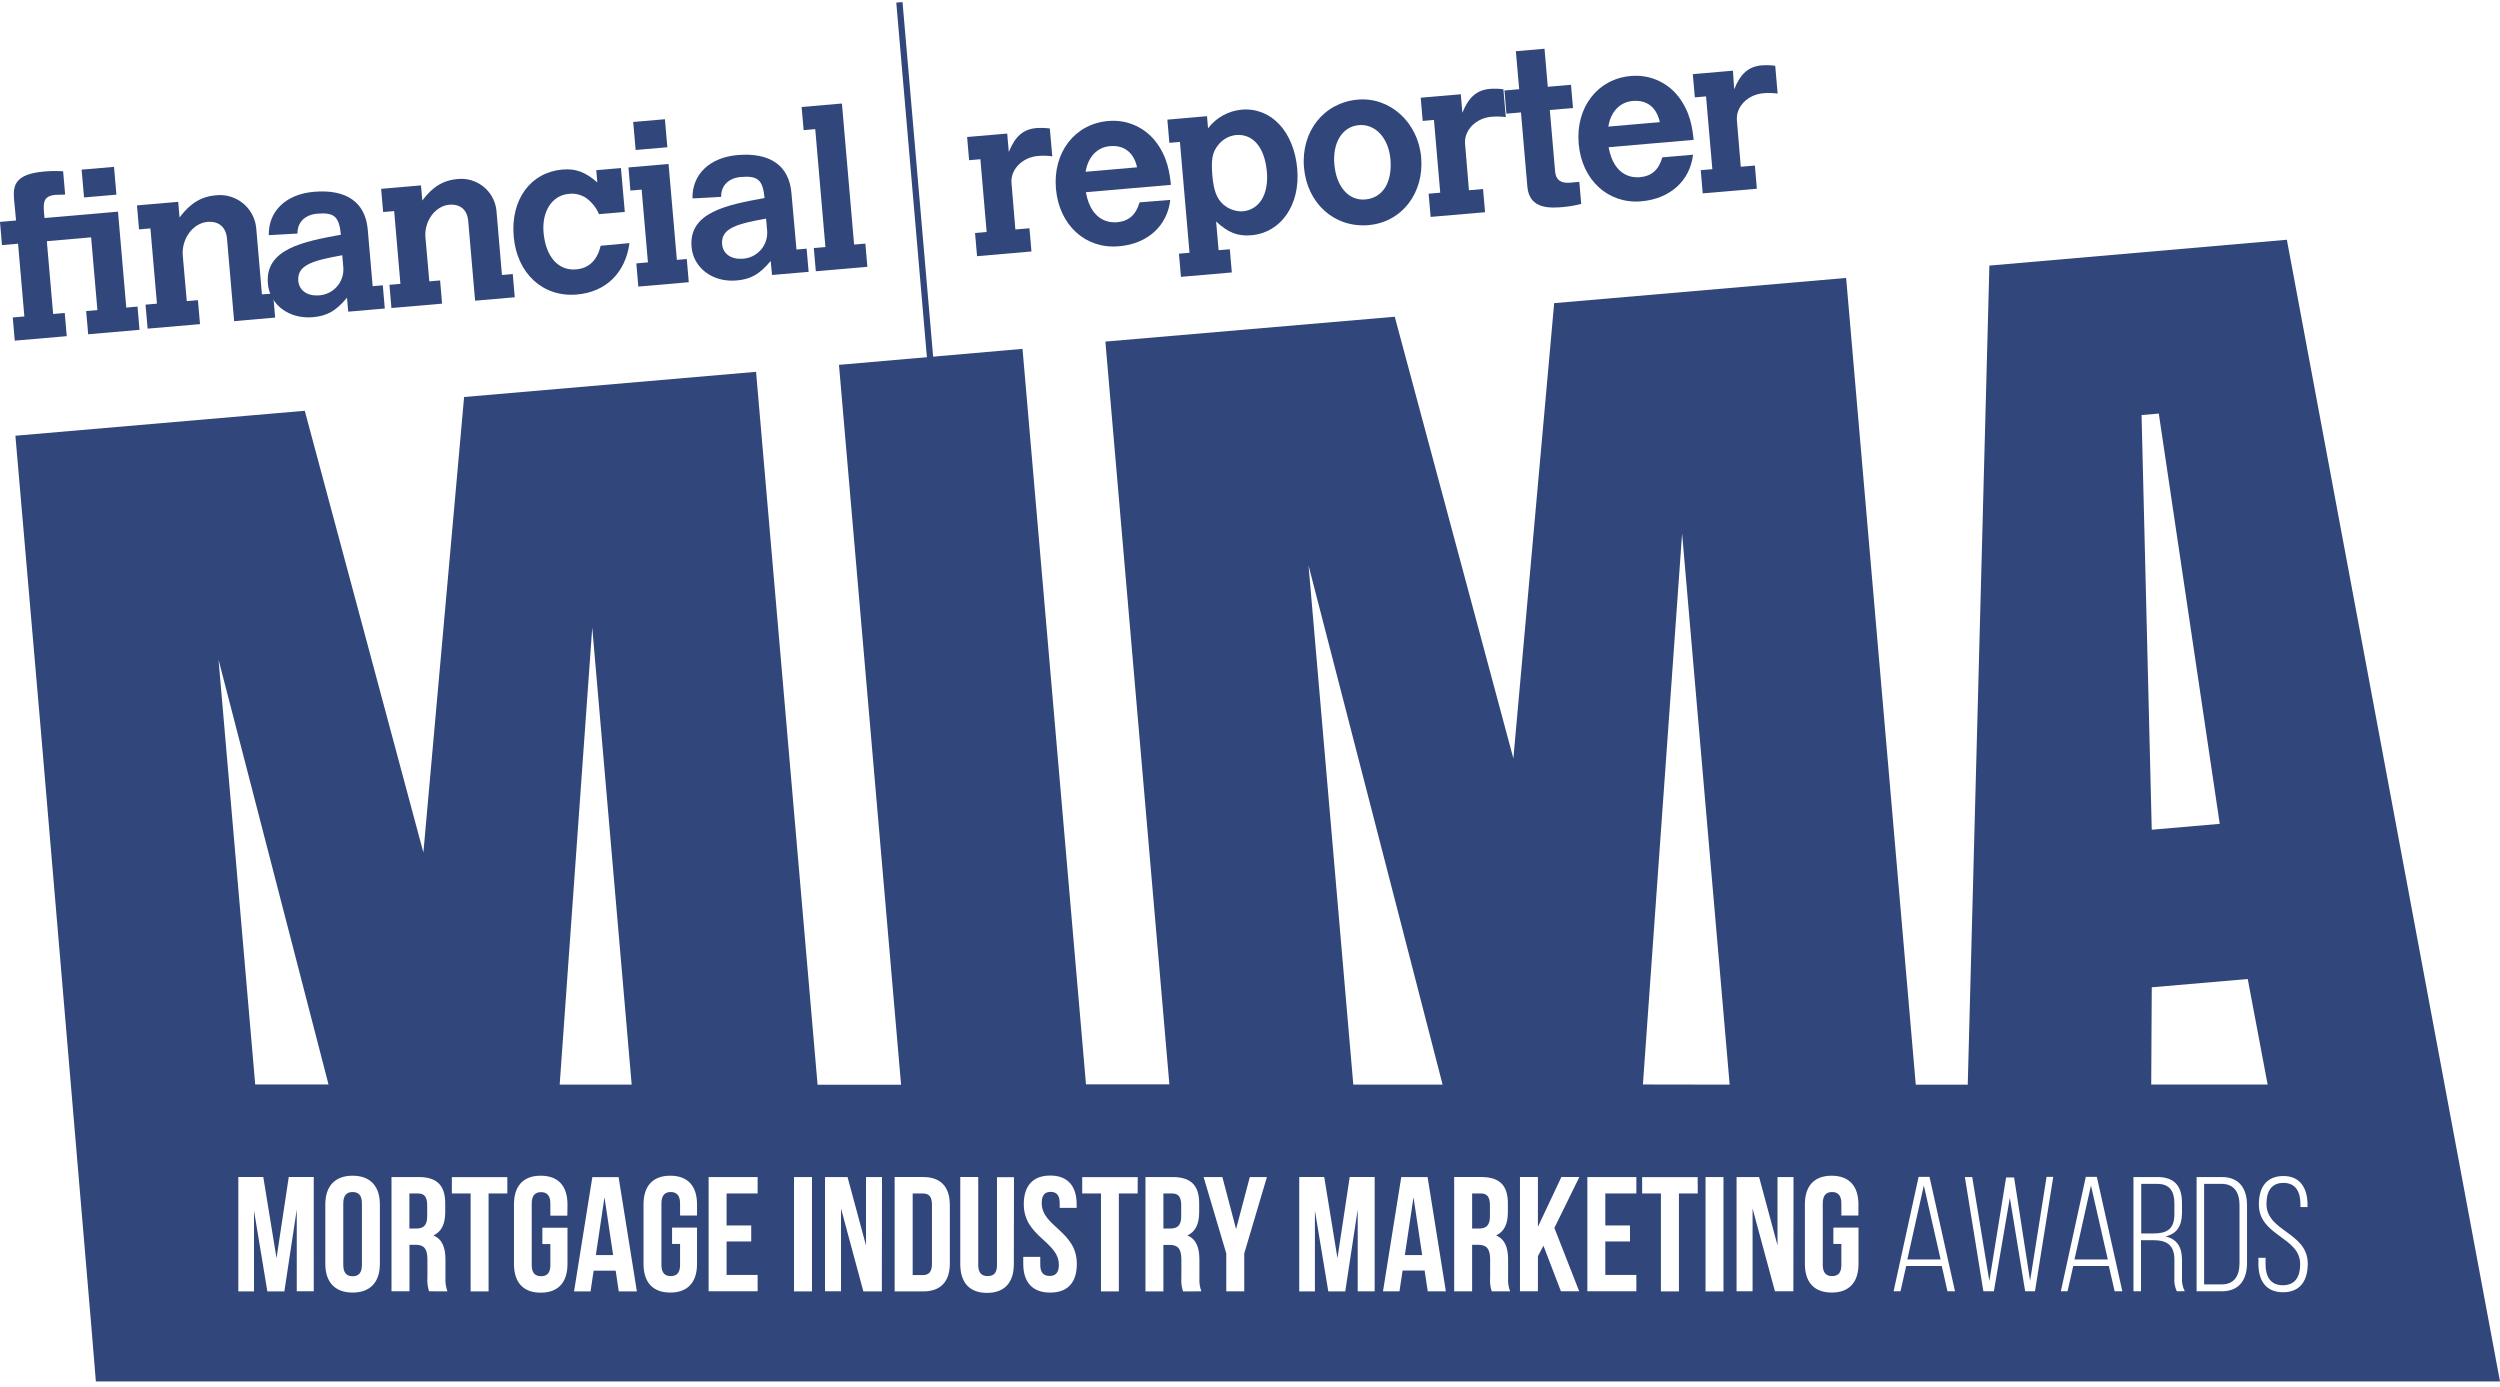 <?xml version="1.0" encoding="utf-8"?>
<!-- Generator: Adobe Illustrator 15.0.0, SVG Export Plug-In . SVG Version: 6.00 Build 0)  -->
<!DOCTYPE svg PUBLIC "-//W3C//DTD SVG 1.1//EN" "http://www.w3.org/Graphics/SVG/1.1/DTD/svg11.dtd">
<svg version="1.1" id="Layer_1" xmlns="http://www.w3.org/2000/svg" xmlns:xlink="http://www.w3.org/1999/xlink" x="0px" y="0px"
	 width="455.847px" height="252.912px" viewBox="0 0 455.847 252.912" enable-background="new 0 0 455.847 252.912"
	 xml:space="preserve">
<g>
	<path fill="#31467a" d="M2.56,36.334c-0.219-2.56,0.211-4.598,5.472-5.056c1.155-0.106,2.318-0.123,3.478-0.049l0.366,4.231
		c-0.24,0.063-1.41,0.042-1.699,0.063c-2.447,0.212-2.335,1.509-2.061,4.231l13.399-1.157l1.509,17.488l2.052-0.176l0.359,4.231
		l-9.356,0.811L15.71,56.72l2.053-0.176l-1.149-13.271L8.54,43.978L9.689,57.25l2.115-0.184l0.367,4.231l-9.484,0.818l-0.359-4.231
		l2.115-0.183l-1.15-13.264L0.359,44.69L0,40.459l2.926-0.254L2.56,36.334z M14.879,30.933l5.909-0.508l0.438,5.07l-5.902,0.508
		L14.879,30.933z"/>
	<path fill="#31467a" d="M47.76,53.67l2.033-0.138l0.38,4.375l-7.482,0.649l-1.298-15.023c-0.183-2.1-1.459-3.252-3.574-3.07
		c-2.653,0.226-4.747,3.114-4.492,6.133l0.729,8.313l2.035-0.183l0.379,4.375l-9.553,0.824l-0.38-4.375l2.079-0.183L27.427,41.65
		l-2.078,0.175l-0.372-4.375l7.519-0.649l0.241,2.852c1.058-1.356,2.917-3.719,6.52-4.033c3.647-0.461,6.979,2.123,7.44,5.771
		c0.015,0.116,0.026,0.231,0.034,0.347L47.76,53.67z"/>
	<path fill="#31467a" d="M67.95,52.179l1.848-0.155l0.367,4.231l-6.672,0.578l-0.218-2.56c-2.017,2.426-3.597,3.335-6.248,3.568
		c-4.302,0.367-7.849-2.264-8.181-6.121c-0.55-6.346,6.502-7.672,13.314-8.92c-0.331-3.322-1.206-4.104-4.337-3.836
		c-2.215,0.197-3.632,1.586-3.575,3.625l-5.232,0.29c-0.099-4.365,3.117-7.468,8.216-7.905c5.944-0.515,9.393,1.925,9.822,6.875
		L67.95,52.179z M62.408,46.538c-5.021,0.931-8.279,1.657-8.018,4.661c0.155,1.785,1.663,2.821,3.793,2.659
		c2.612-0.17,4.591-2.425,4.421-5.036c-0.003-0.056-0.008-0.112-0.014-0.168L62.408,46.538z"/>
	<path fill="#31467a" d="M91.524,50.141l1.975-0.169l0.359,4.231l-7.229,0.627l-1.254-14.526c-0.177-2.024-1.411-3.145-3.456-2.969
		c-2.573,0.219-4.598,3.011-4.344,5.93l0.705,8.039l1.968-0.169l0.359,4.231l-9.237,0.797l-0.36-4.231l2.003-0.176L71.87,38.492
		l-2.01,0.169l-0.366-4.231l7.271-0.628l0.239,2.758c1.022-1.312,2.82-3.597,6.297-3.9c3.532-0.446,6.756,2.055,7.202,5.587
		c0.014,0.109,0.024,0.219,0.033,0.329L91.524,50.141z"/>
	<path fill="#31467a" d="M114.781,44.331c-0.748,5.458-4.33,8.92-9.591,9.372c-6.191,0.536-10.938-3.836-11.522-10.578
		c-0.585-6.741,3.074-11.712,8.899-12.213c2.411-0.211,4.168,0.451,6.347,2.355l-0.19-2.235l4.498-0.388l0.706,7.997l-4.704,0.402
		c-0.503-1.176-1.318-2.192-2.354-2.941c-0.926-0.618-2.041-0.885-3.146-0.754c-3.054,0.268-4.937,3.167-4.611,7.052
		c0.38,4.386,2.672,7.002,5.924,6.72c2.326-0.197,3.863-1.636,4.484-4.309L114.781,44.331z"/>
	<path fill="#31467a" d="M114.597,30.531l7.305-0.635l1.517,17.488l1.806-0.155l0.365,4.231l-9.201,0.797l-0.36-4.231l2.115-0.184
		l-1.149-13.271l-2.052,0.176L114.597,30.531z M115.458,22.238l5.782-0.5l0.444,5.112l-5.782,0.5L115.458,22.238z"/>
	<path fill="#31467a" d="M145.229,45.501l1.849-0.162l0.366,4.231l-6.671,0.571l-0.247-2.56c-2.018,2.419-3.597,3.335-6.248,3.561
		c-4.301,0.374-7.849-2.264-8.18-6.114c-0.55-6.347,6.502-7.679,13.313-8.92c-0.332-3.321-1.206-4.104-4.337-3.836
		c-2.214,0.19-3.632,1.58-3.575,3.617l-5.231,0.296c-0.1-4.372,3.116-7.468,8.215-7.912c5.944-0.507,9.393,1.932,9.822,6.883
		L145.229,45.501z M139.686,39.86c-5.021,0.924-8.277,1.657-8.018,4.661c0.155,1.784,1.665,2.821,3.794,2.651
		c2.608-0.166,4.589-2.414,4.423-5.021c-0.004-0.061-0.01-0.122-0.015-0.183L139.686,39.86z"/>
	<path fill="#31467a" d="M146.167,19.509l7.348-0.635l2.221,25.718l2.053-0.176l0.366,4.231l-9.399,0.811l-0.367-4.231l2.116-0.176
		l-1.854-21.507l-2.116,0.184L146.167,19.509z"/>
	<path fill="#31467a" d="M183.944,27.71c1.17-2.877,2.636-4.154,5.048-4.358c0.812-0.058,1.627-0.032,2.433,0.078l0.445,5.07
		c-0.875-0.116-1.76-0.135-2.638-0.056c-2.821,0.24-5.007,2.475-4.796,4.936l0.705,8.462l2.566-0.219l0.368,4.231l-9.922,0.86
		l-0.367-4.231l2.116-0.183l-1.143-13.264l-2.053,0.176l-0.366-4.231l7.313-0.627L183.944,27.71z"/>
	<path fill="#31467a" d="M213.39,36.447c-0.557,4.788-4.195,8.046-9.421,8.462c-6.021,0.521-10.852-3.843-11.43-10.493
		c-0.578-6.649,3.469-11.833,9.498-12.347c3.328-0.328,6.591,1.069,8.652,3.702c2.235,2.877,2.566,5.747,2.82,7.933l-15.513,1.34
		c1.008,5.592,4.688,5.564,5.69,5.479c2.115-0.191,3.448-1.326,4.097-3.625L213.39,36.447z M207.333,30.509
		c-0.6-2.722-2.377-4.083-4.937-3.864c-2.327,0.198-3.998,1.939-4.449,4.675L207.333,30.509z"/>
	<path fill="#31467a" d="M220.273,23.387c1.478-1.929,3.688-3.157,6.107-3.392c5.379-0.466,9.562,3.956,10.161,10.817
		c0.563,6.53-2.961,11.614-8.35,12.08c-2.489,0.219-4.23-0.451-6.445-2.503l0.451,5.232l2.046-0.176l0.366,4.231l-9.279,0.804
		l-0.361-4.23l1.926-0.163l-1.749-20.21l-1.925,0.169l-0.366-4.231l7.229-0.628L220.273,23.387z M222.085,26.497
		c-1.029,1.234-1.27,2.687-1.029,5.486c0.239,2.8,0.817,4.267,2.045,5.345c0.968,0.813,2.198,1.244,3.462,1.213
		c3.054-0.268,4.795-3.074,4.437-7.213c-0.381-4.421-2.504-6.974-5.642-6.706C224.054,24.769,222.871,25.447,222.085,26.497z"/>
	<path fill="#31467a" d="M259.134,28.69c0.564,6.495-3.525,11.833-9.576,12.355c-6.219,0.543-11.227-3.935-11.79-10.507
		c-0.563-6.572,3.632-11.84,9.815-12.375C253.451,17.654,258.583,22.323,259.134,28.69z M243.304,29.952
		c0.352,4.097,2.604,6.686,5.641,6.417c3.174-0.275,4.938-3.082,4.59-7.305c-0.336-3.893-2.748-6.509-5.76-6.248
		C244.764,23.077,242.958,26.003,243.304,29.952z"/>
	<path fill="#31467a" d="M266.645,20.56c1.171-2.877,2.638-4.146,5.049-4.358c0.812-0.058,1.627-0.032,2.433,0.078l0.438,5.07
		c-0.872-0.117-1.755-0.136-2.631-0.057c-2.82,0.24-5.007,2.475-4.794,4.936l0.705,8.462l2.572-0.226l0.367,4.231l-9.923,0.853
		l-0.366-4.231l2.115-0.183l-1.143-13.264l-2.053,0.176l-0.365-4.231l7.313-0.627L266.645,20.56z"/>
	<path fill="#31467a" d="M276.397,9.34l5.226-0.451l0.6,6.932l4.23-0.36l0.366,4.231l-4.229,0.367l0.966,11.198
		c0.134,1.538,1.001,2.2,2.729,2.052l1.684-0.148l0.348,4.02c-1.061,0.275-2.141,0.464-3.229,0.564
		c-2.209,0.19-6.229,0.536-6.588-3.681l-1.17-13.567l-2.652,0.232l-0.357-4.231l2.686-0.232L276.397,9.34z"/>
	<path fill="#31467a" d="M308.708,28.21c-0.559,4.788-4.232,8.046-9.428,8.498c-6.023,0.521-10.855-3.843-11.426-10.5
		s3.471-11.826,9.492-12.348c3.33-0.323,6.596,1.076,8.658,3.709c2.229,2.87,2.561,5.748,2.82,7.934l-15.514,1.34
		c1.016,5.592,4.689,5.557,5.697,5.472c2.115-0.183,3.447-1.318,4.098-3.625L308.708,28.21z M302.652,22.273
		c-0.602-2.729-2.377-4.09-4.939-3.864c-2.332,0.197-4.004,1.939-4.455,4.675L302.652,22.273z"/>
	<path fill="#31467a" d="M316.21,16.279c1.17-2.884,2.637-4.154,5.049-4.365c0.813-0.054,1.627-0.028,2.434,0.078l0.438,5.07
		c-0.875-0.117-1.758-0.136-2.637-0.057c-2.822,0.247-5.006,2.475-4.789,4.936l0.705,8.462l2.574-0.218l0.359,4.231l-9.873,0.839
		l-0.359-4.231l2.115-0.176l-1.148-13.271l-2.045,0.176l-0.367-4.231l7.313-0.635L316.21,16.279z"/>
	
		<rect x="166.279" y="0.327" transform="matrix(0.996 -0.086 0.086 0.996 -2.215 14.45)" fill="#31467a" width="1.143" height="65.276"/>
</g>
<path fill="#31467a" d="M168.263,217.615h-1.847v14.884h1.847c1.042,0,1.669-0.539,1.669-2.027v-10.856
	C169.932,218.125,169.305,217.615,168.263,217.615z"/>
<path fill="#31467a" d="M213.717,217.615h-1.583v6.395h1.284c1.218,0,1.962-0.532,1.962-2.188v-2.05
	C215.38,218.25,214.877,217.615,213.717,217.615z"/>
<path fill="#31467a" d="M455.845,251.89L416.984,43.716l-54.242,4.711l-3.945,149.346h-9.479L336.621,50.68l-53.236,4.594
	l-7.438,83.019l-21.63-80.54l-52.763,4.529l11.668,135.438h-15.205L186.443,63.61l-33.466,2.917l11.325,131.267h-15.227
	L137.859,67.796L84.624,72.39L77.2,155.446L55.57,74.899l-52.762,4.55l4.66,53.965l9.239,109.075l0.773,9.4h430.109l0,0H455.845
	L455.845,251.89z M107.989,114.432l7.19,83.333h-13.127L107.989,114.432z M59.902,197.743H46.534l-6.687-77.456L59.902,197.743z
	 M57.21,235.452h-3.1v-14.919l-2.261,14.942H48.75l-2.436-14.74v14.74h-2.859v-20.857h4.551l2.414,14.789l2.231-14.789h4.558
	L57.21,235.452L57.21,235.452z M69.266,230.45c0,3.332-1.758,5.236-4.974,5.236c-3.217,0-4.975-1.904-4.975-5.236v-10.836
	c0-3.333,1.758-5.236,4.975-5.236c3.216,0,4.974,1.903,4.974,5.236V230.45z M78.235,235.452c-0.27-0.824-0.371-1.695-0.299-2.561
	v-3.273c0-1.938-0.648-2.646-2.137-2.646h-1.138v8.48h-3.274v-20.833h4.944c3.392,0,4.851,1.575,4.851,4.791v1.634
	c0,2.145-0.687,3.545-2.145,4.229c1.641,0.686,2.188,2.262,2.188,4.436v3.223c-0.056,0.859,0.065,1.721,0.357,2.529L78.235,235.452z
	 M92.506,217.615h-3.42v17.86h-3.274v-17.86h-3.42v-2.976h10.114V217.615z M103.446,221.663h-3.093v-2.23
	c0-1.459-0.655-2.058-1.699-2.058c-1.042,0-1.699,0.567-1.699,2.058v11.25c0,1.459,0.657,2.02,1.699,2.02
	c1.044,0,1.699-0.531,1.699-2.02v-3.844h-1.458v-2.975h4.58v6.605c0,3.332-1.663,5.236-4.879,5.236
	c-3.217,0-4.879-1.904-4.879-5.236v-10.856c0-3.333,1.662-5.236,4.879-5.236c3.216,0,4.879,1.903,4.879,5.236L103.446,221.663z
	 M112.824,235.476l-0.562-3.787h-4.018l-0.568,3.787h-3.006l3.333-20.836h4.792l3.332,20.836H112.824z M127.095,221.64h-3.092v-2.23
	c0-1.458-0.656-2.057-1.699-2.057s-1.699,0.569-1.699,2.057v11.252c0,1.457,0.656,2.021,1.699,2.021s1.699-0.533,1.699-2.021v-3.844
	h-1.459v-2.976h4.551v6.606c0,3.334-1.662,5.236-4.878,5.236c-3.217,0-4.879-1.902-4.879-5.236v-10.835
	c0-3.333,1.662-5.236,4.879-5.236c3.216,0,4.878,1.903,4.878,5.236V221.64z M138.144,217.615h-5.659v5.833h4.492v2.916h-4.492v6.104
	h5.659v2.977h-8.934v-20.826h8.934V217.615z M148.054,235.476h-3.274v-20.857h3.274V235.476z M160.795,235.476h-3.37l-4.076-15.119
	v15.096h-2.917v-20.833h4.105l3.369,12.47v-12.47h2.917L160.795,235.476z M173.193,230.325c0,3.334-1.612,5.15-4.888,5.15h-5.177
	v-20.857h5.177c3.275,0,4.888,1.814,4.888,5.148V230.325z M184.861,230.501c0,3.332-1.671,5.242-4.887,5.242
	c-3.216,0-4.879-1.91-4.879-5.242v-15.883h3.274v16.041c0,1.459,0.657,2.021,1.699,2.021c1.043,0,1.721-0.48,1.721-1.99v-16.045h3.1
	L184.861,230.501z M263.042,197.765h-16.283l-8.16-94.643L263.042,197.765z M191.467,235.687c-3.216,0-4.886-1.904-4.886-5.236
	v-1.277h3.099v1.459c0,1.459,0.657,2.021,1.699,2.021c1.043,0,1.692-0.533,1.692-2.021c0-4.285-6.396-5.104-6.396-11.048
	c0-3.333,1.634-5.235,4.82-5.235c3.188,0,4.82,1.903,4.82,5.235v0.657h-3.092v-0.86c0-1.458-0.599-2.057-1.641-2.057
	c-1.044,0-1.634,0.567-1.634,2.057c0,4.288,6.396,5.104,6.396,11.04c0.029,3.361-1.619,5.266-4.835,5.266H191.467L191.467,235.687z
	 M207.438,217.615h-3.427v17.86h-3.261v-17.86h-3.42v-2.976h10.122L207.438,217.615z M215.708,235.476
	c-0.27-0.826-0.37-1.695-0.299-2.561v-3.273c0-1.941-0.648-2.648-2.144-2.648h-1.131v8.482h-3.273v-20.857h4.943
	c3.392,0,4.851,1.574,4.851,4.791v1.634c0,2.146-0.687,3.545-2.145,4.229c1.641,0.686,2.188,2.26,2.188,4.434v3.225
	c-0.061,0.857,0.063,1.721,0.357,2.529L215.708,235.476z M226.873,228.554v6.904h-3.274v-6.904l-4.135-13.929h3.421l2.501,9.481
	l2.502-9.481h3.119L226.873,228.554z M250.654,235.458h-3.091v-14.926l-2.271,14.941h-3.092l-2.441-14.738v14.738H236.9v-20.856
	h4.559l2.408,14.788l2.237-14.788h4.55V235.458z M260.332,235.458l-0.568-3.785h-4.018l-0.568,3.785h-3.006l3.332-20.833h4.8
	l3.333,20.833H260.332z M272,235.458c-0.267-0.824-0.365-1.693-0.291-2.559v-3.275c0-1.938-0.658-2.645-2.145-2.645h-1.139v8.479
	h-3.274v-20.84h4.937c3.398,0,4.857,1.574,4.857,4.791v1.634c0,2.146-0.686,3.545-2.145,4.229c1.635,0.686,2.188,2.26,2.188,4.434
	v3.225c-0.062,0.857,0.062,1.721,0.357,2.529H272V235.458z M413.476,197.75h-21.223l0.096-17.729l17.502-1.51L413.476,197.75z
	 M393.632,75.41l11.113,74.808l-12.396,1.072l-1.859-75.61L393.632,75.41z M287.949,235.452h-3.332l-3.188-8.305l-1.008,1.9v6.402
	h-3.273v-20.832h3.273v9.078l4.281-9.078h3.274l-4.552,9.283L287.949,235.452z M298.371,217.615h-5.66v5.833h4.5v2.916h-4.5v6.104
	h5.66v2.977h-8.934v-20.826h8.934V217.615z M309.564,217.615h-3.428v17.86h-3.289v-17.86h-3.42v-2.976h10.123L309.564,217.615z
	 M314.259,235.476h-3.273v-20.857h3.273V235.476z M299.566,197.743l7.146-100.456l8.672,100.483L299.566,197.743z M327,235.452
	h-3.361l-4.076-15.096v15.096h-2.918v-20.833h4.105l3.361,12.47v-12.47h2.918L327,235.452z M338.851,221.64h-3.1v-2.23
	c0-1.458-0.65-2.057-1.691-2.057c-1.043,0-1.699,0.569-1.699,2.057v11.252c0,1.457,0.656,2.021,1.699,2.021
	c1.041,0,1.691-0.533,1.691-2.021v-3.844h-1.459v-2.976h4.586v6.606c0,3.334-1.668,5.236-4.885,5.236s-4.895-1.902-4.895-5.236
	v-10.835c0-3.333,1.67-5.236,4.879-5.236s4.887,1.903,4.887,5.236L338.851,221.64z M355.099,235.452l-1.037-4.617h-6.488
	l-1.043,4.617h-1.256l4.559-20.863h1.992l4.645,20.863H355.099z M371.054,235.452h-1.787l-2.793-17.057l-2.916,17.057h-1.91
	l-3.377-20.833h1.342l3.123,18.958l3.055-18.878h1.459l2.916,18.843l3.004-18.96h1.219L371.054,235.452z M385.583,235.452
	l-1.059-4.617h-6.49l-1.043,4.617h-1.219l4.551-20.863h2.014l4.646,20.863H385.583z M396.921,235.452
	c-0.367-0.779-0.52-1.643-0.445-2.502v-3.273c0-2.771-1.516-3.545-3.9-3.545h-2.188v9.32h-1.373v-20.833h4.377
	c3.188,0,4.471,1.757,4.471,4.704v1.814c0,2.437-0.955,3.836-3.014,4.311c2.146,0.482,3.014,1.998,3.014,4.26v3.223
	c-0.066,0.865,0.107,1.729,0.504,2.502L396.921,235.452z M409.72,230.274c0,3.063-1.398,5.178-4.617,5.178h-4.578v-20.833h4.578
	c3.219,0,4.617,2.114,4.617,5.178V230.274z M416.285,235.626c-3.189,0-4.492-2.188-4.492-5.205v-1.072h1.305v1.158
	c0,2.232,0.869,3.844,3.158,3.844s3.156-1.611,3.156-3.844c0-4.994-7.533-5.104-7.533-10.895c0-3.121,1.373-5.148,4.436-5.178
	c3.063-0.028,4.434,2.188,4.434,5.213v0.445h-1.291v-0.539c0-2.188-0.83-3.865-3.098-3.865c-2.27,0-3.094,1.634-3.094,3.836
	c0,5.062,7.525,5.148,7.525,10.895c0,3.004-1.305,5.207-4.492,5.207H416.285L416.285,235.626z"/>
<path fill="#31467a" d="M270.031,217.615h-1.604v6.395h1.275c1.226,0,1.969-0.532,1.969-2.188v-2.05
	C271.671,218.25,271.162,217.615,270.031,217.615z"/>
<polygon fill="#31467a" points="256.16,228.847 259.318,228.847 257.736,218.308 "/>
<path fill="#31467a" d="M76.229,217.615h-1.582v6.395h1.283c1.218,0,1.962-0.532,1.962-2.188v-2.05
	C77.892,218.25,77.389,217.615,76.229,217.615z"/>
<polygon fill="#31467a" points="347.779,229.647 353.851,229.647 350.789,216.164 "/>
<path fill="#31467a" d="M396.476,221.399v-1.961c0-2.231-0.865-3.573-3.129-3.573h-2.916v9.042h2.188
	C395.046,224.907,396.476,224.178,396.476,221.399z"/>
<polygon fill="#31467a" points="378.259,229.647 384.333,229.647 381.265,216.164 "/>
<path fill="#31467a" d="M64.292,217.353c-1.043,0-1.699,0.569-1.699,2.057v11.252c0,1.457,0.656,2.049,1.699,2.049
	c1.042,0,1.699-0.561,1.699-2.049v-11.252C65.992,217.922,65.334,217.353,64.292,217.353z"/>
<polygon fill="#31467a" points="108.646,228.847 111.795,228.847 110.22,218.308 "/>
<path fill="#31467a" d="M405.076,215.865h-3.182v18.333h3.182c2.326,0,3.273-1.574,3.273-3.865v-10.595
	C408.349,217.44,407.373,215.865,405.076,215.865z"/>
</svg>
